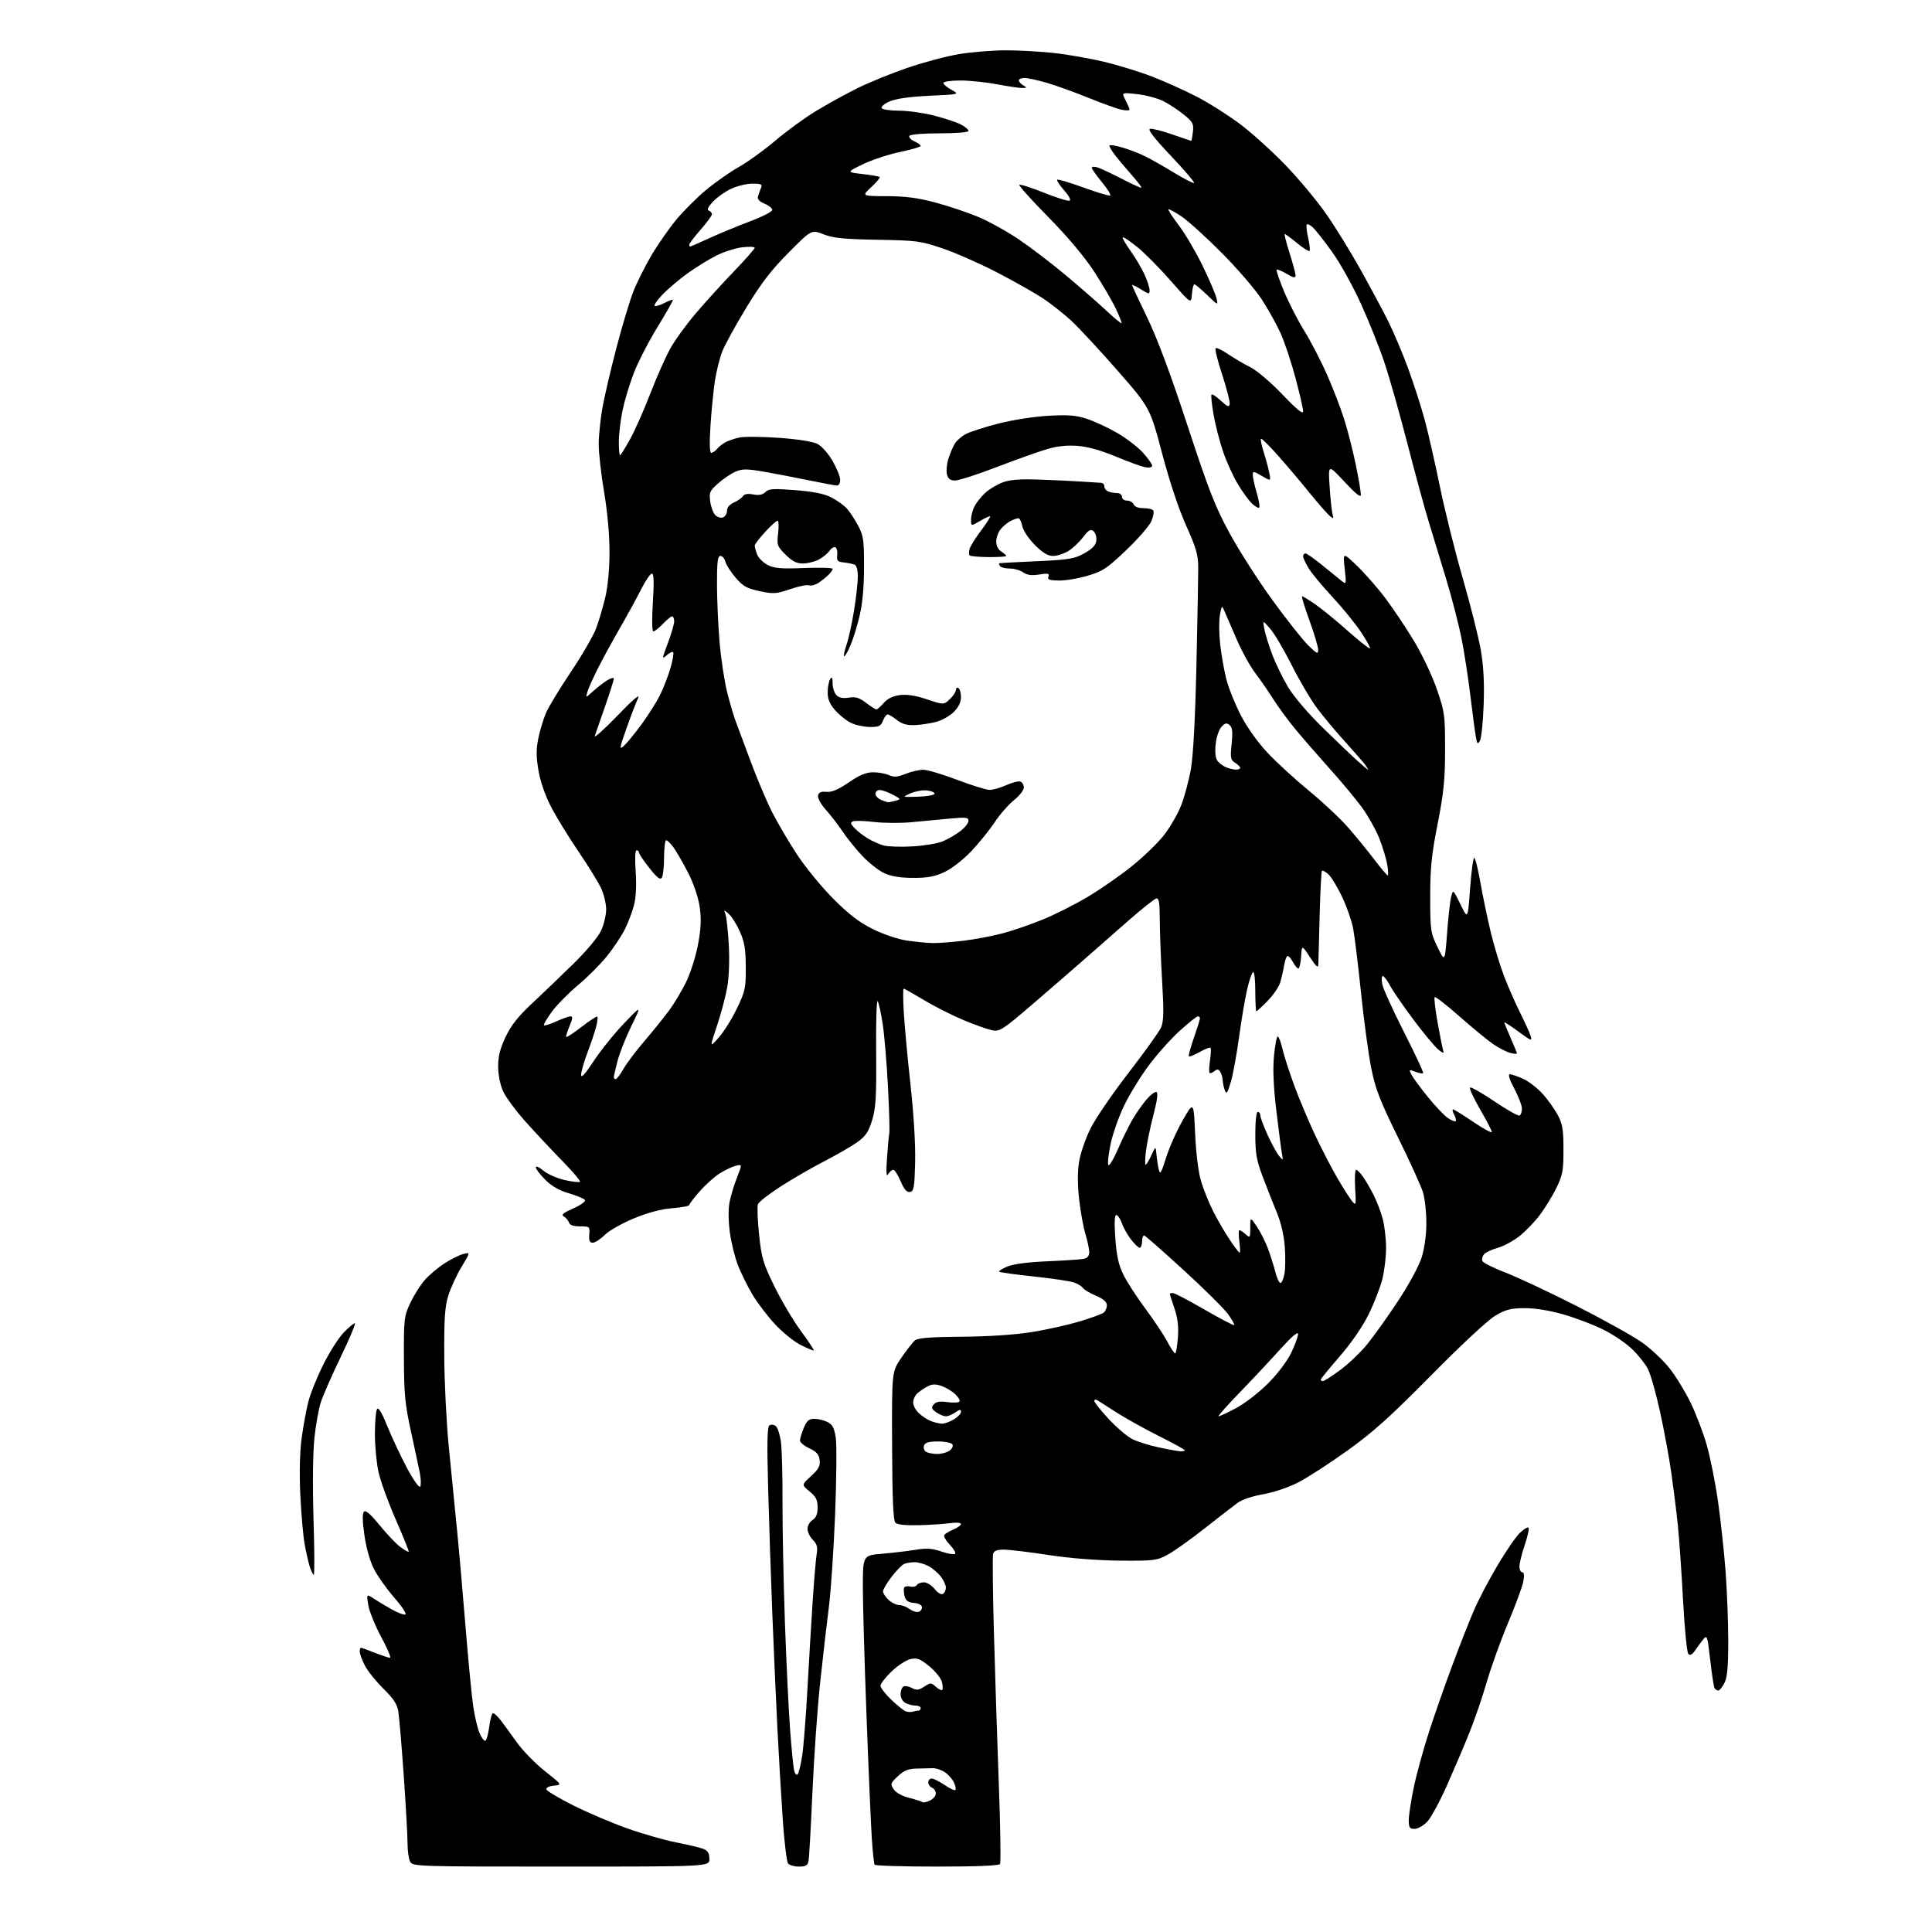 <?xml version="1.0" encoding="UTF-8" standalone="no"?>
<svg 
  version="1.1" 
  xmlns="http://www.w3.org/2000/svg" 
  xmlns:xlink="http://www.w3.org/1999/xlink" 
  xmlns:svg="http://www.w3.org/2000/svg"
  xmlns:rdf="http://www.w3.org/1999/02/22-rdf-syntax-ns#"
  xmlns:cc="http://creativecommons.org/ns#"
  xmlns:dc="http://purl.org/dc/elements/1.1/"
  viewBox="0 0 768 768"
  width="768"
  height="768"
>
<style>svg {background-color: white; }</style>"
<path stroke="none" fill="black" fill-rule="evenodd" d="M223.04,742.00C165.76,742.00 164.04,741.94 163.04,740.07C162.47,739.00 162.00,735.70 162.00,732.72C162.00,729.74 161.32,717.67 160.50,705.90C159.67,694.13 158.71,682.71 158.37,680.52C157.89,677.45 156.52,675.32 152.39,671.26C149.45,668.37 146.13,664.21 145.02,662.04C143.91,659.86 143.00,657.39 143.00,656.54C143.00,655.69 143.21,655.00 143.46,655.00C143.72,655.00 146.21,655.90 149.00,657.00C151.79,658.10 154.51,659.00 155.04,659.00C155.57,659.00 154.00,655.29 151.55,650.75C149.10,646.21 146.78,640.49 146.39,638.03C145.67,633.56 145.67,633.56 148.59,635.48C150.19,636.53 153.41,638.47 155.75,639.78C158.08,641.09 160.50,642.00 161.12,641.79C161.74,641.59 159.76,638.56 156.72,635.08C153.68,631.59 150.03,626.43 148.61,623.62C147.07,620.58 145.54,615.13 144.85,610.21C144.05,604.59 144.01,601.59 144.69,600.91C145.38,600.22 147.39,601.95 150.91,606.30C153.77,609.82 157.47,613.71 159.13,614.94C160.80,616.17 162.30,617.02 162.47,616.84C162.64,616.65 160.31,610.88 157.30,604.00C154.29,597.12 151.19,588.58 150.43,585.00C149.66,581.42 149.03,574.67 149.03,570.00C149.03,565.33 149.41,560.90 149.87,560.17C150.45,559.27 151.75,561.43 153.99,566.98C155.79,571.45 159.31,578.93 161.80,583.59C164.35,588.35 166.64,591.58 167.03,590.96C167.40,590.35 167.35,587.97 166.91,585.67C166.46,583.38 164.87,575.88 163.36,569.00C161.01,558.29 160.61,554.14 160.56,540.00C160.50,524.25 160.62,523.25 163.10,517.95C164.53,514.90 167.13,510.78 168.88,508.79C170.63,506.80 174.18,503.82 176.78,502.16C179.37,500.50 182.73,498.84 184.24,498.46C186.98,497.79 186.98,497.79 183.45,503.64C181.51,506.86 179.15,511.98 178.21,515.00C176.84,519.41 176.52,524.16 176.60,539.00C176.65,549.17 177.45,565.38 178.39,575.00C179.32,584.62 180.73,598.80 181.51,606.50C182.29,614.20 183.87,631.98 185.00,646.00C186.14,660.02 187.55,674.65 188.14,678.50C188.73,682.35 189.81,686.96 190.55,688.75C191.29,690.54 192.32,692.00 192.83,692.00C193.35,692.00 194.08,689.52 194.46,686.50C194.83,683.48 195.53,681.00 196.00,681.00C196.46,681.00 197.80,682.24 198.97,683.75C200.13,685.26 203.02,689.21 205.38,692.53C207.74,695.85 212.78,701.02 216.59,704.03C223.50,709.50 223.50,709.50 220.19,709.82C218.23,710.01 217.02,710.62 217.21,711.32C217.40,711.97 222.21,714.84 227.91,717.69C233.61,720.55 243.27,724.66 249.39,726.83C255.50,729.00 264.32,731.52 269.00,732.43C273.68,733.34 278.51,734.50 279.75,735.02C281.38,735.70 282.00,736.79 282.00,738.98C282.00,742.00 282.00,742.00 223.04,742.00zM317.60,742.00C315.76,742.00 313.80,741.44 313.26,740.75C312.71,740.06 311.76,732.08 311.14,723.00C310.52,713.92 309.55,697.50 309.00,686.50C308.45,675.50 307.54,655.02 306.99,641.00C306.44,626.98 305.69,604.66 305.34,591.41C304.85,573.16 304.98,567.13 305.89,566.57C306.55,566.16 307.69,566.32 308.42,566.93C309.15,567.54 310.06,570.39 310.44,573.27C310.82,576.14 311.10,586.82 311.06,597.00C311.02,607.17 311.45,628.55 312.00,644.50C312.56,660.45 313.49,679.80 314.07,687.50C314.64,695.20 315.37,702.55 315.69,703.82C316.00,705.10 316.62,705.78 317.07,705.32C317.52,704.87 318.33,701.58 318.87,698.00C319.42,694.42 320.36,682.50 320.96,671.50C321.57,660.50 322.51,644.75 323.05,636.50C323.59,628.25 324.30,619.86 324.63,617.86C325.10,614.98 324.78,613.78 323.11,612.11C321.95,610.95 321.00,608.98 321.00,607.74C321.00,606.50 321.90,604.92 323.00,604.23C324.42,603.35 325.00,601.89 325.01,599.24C325.02,596.24 324.38,594.98 321.82,592.87C318.62,590.24 318.62,590.24 322.39,586.79C325.39,584.04 326.10,582.74 325.83,580.42C325.58,578.18 324.63,577.10 321.75,575.74C319.69,574.78 318.00,573.37 318.00,572.61C318.00,571.86 318.68,569.61 319.51,567.62C320.73,564.70 321.56,564.00 323.76,564.01C325.27,564.02 327.62,564.60 328.99,565.29C330.94,566.28 331.64,567.63 332.23,571.53C332.64,574.26 332.52,587.97 331.97,601.98C331.41,616.00 330.29,632.65 329.47,638.98C328.65,645.32 327.09,658.83 326.01,669.00C324.93,679.17 323.55,698.75 322.95,712.50C322.34,726.25 321.65,738.51 321.41,739.75C321.05,741.55 320.29,742.00 317.60,742.00zM372.50,742.00C359.09,742.00 347.91,741.66 347.66,741.25C347.41,740.84 346.92,736.23 346.57,731.00C346.22,725.77 345.27,703.95 344.47,682.50C343.66,661.05 343.00,637.83 343.00,630.89C343.00,618.29 343.00,618.29 350.75,617.63C355.01,617.26 360.98,616.56 364.00,616.06C368.30,615.34 370.54,615.50 374.23,616.76C376.83,617.65 379.27,618.06 379.65,617.68C380.04,617.29 379.10,615.67 377.57,614.07C376.04,612.47 375.05,610.73 375.37,610.21C375.69,609.69 377.32,608.70 378.98,608.01C380.64,607.32 382.00,606.33 382.00,605.82C382.00,605.28 380.16,605.14 377.75,605.47C375.41,605.80 369.81,606.17 365.31,606.29C360.09,606.42 356.69,606.07 355.93,605.32C355.08,604.48 354.71,595.92 354.62,574.71C354.50,545.27 354.50,545.27 358.34,539.68C360.45,536.61 362.88,533.51 363.74,532.80C364.88,531.86 370.01,531.46 382.40,531.37C392.94,531.29 403.53,530.59 410.00,529.55C415.77,528.63 424.32,526.73 429.00,525.34C433.68,523.94 438.06,522.34 438.75,521.78C439.44,521.22 440.00,519.89 440.00,518.84C440.00,517.53 438.61,516.33 435.61,515.05C433.20,514.01 430.90,512.65 430.51,512.02C430.12,511.39 428.61,510.42 427.15,509.87C425.69,509.31 418.47,508.22 411.10,507.44C403.73,506.66 397.47,505.80 397.19,505.53C396.92,505.25 398.38,504.32 400.44,503.46C402.82,502.47 408.64,501.71 416.35,501.38C423.03,501.10 429.51,500.67 430.75,500.42C432.28,500.11 433.00,499.25 432.99,497.73C432.98,496.50 432.30,493.27 431.48,490.55C430.65,487.82 429.52,481.62 428.97,476.75C428.32,470.96 428.31,465.83 428.94,461.86C429.48,458.54 431.51,452.59 433.46,448.66C435.40,444.72 442.21,434.75 448.59,426.50C454.97,418.25 460.79,410.13 461.53,408.45C462.59,406.03 462.68,402.19 461.96,389.95C461.47,381.45 461.05,370.53 461.03,365.68C461.01,358.68 460.71,356.92 459.61,357.18C458.85,357.35 453.79,361.39 448.36,366.14C442.94,370.89 435.12,377.75 431.00,381.38C426.88,385.01 417.69,392.97 410.59,399.07C398.74,409.25 397.42,410.11 394.53,409.57C392.80,409.25 387.70,407.45 383.21,405.59C378.72,403.72 371.60,400.13 367.40,397.60C363.19,395.07 359.51,393.00 359.22,393.00C358.93,393.00 358.97,397.40 359.29,402.78C359.62,408.16 360.83,421.12 361.98,431.58C363.23,442.98 363.96,455.17 363.78,462.04C363.54,472.01 363.28,473.52 361.75,473.81C360.48,474.05 359.45,472.88 358.03,469.57C356.95,467.06 355.63,465.00 355.09,465.00C354.54,465.00 353.64,465.79 353.08,466.75C352.34,468.00 352.20,466.21 352.59,460.50C352.88,456.10 353.29,451.65 353.50,450.62C353.71,449.58 353.47,441.03 352.96,431.62C352.46,422.20 351.52,411.12 350.88,407.00C350.24,402.88 349.36,398.82 348.91,398.00C348.46,397.18 348.18,406.18 348.28,418.00C348.43,436.03 348.17,440.43 346.69,445.27C345.29,449.87 344.13,451.62 340.93,453.93C338.73,455.53 332.81,458.96 327.77,461.56C322.74,464.16 314.86,468.72 310.26,471.68C305.67,474.64 301.63,477.80 301.29,478.69C300.95,479.58 301.15,484.99 301.74,490.70C302.71,500.03 303.33,502.13 307.81,511.29C310.55,516.91 315.28,524.88 318.30,529.00C321.33,533.12 323.67,536.64 323.50,536.82C323.34,536.99 320.98,536.01 318.27,534.64C315.56,533.27 310.91,529.48 307.92,526.23C304.94,522.98 300.99,517.78 299.15,514.69C297.30,511.59 294.75,506.46 293.47,503.28C292.19,500.10 290.70,494.12 290.14,490.00C289.53,485.49 289.47,480.69 289.99,477.97C290.47,475.47 291.80,471.03 292.96,468.10C295.06,462.77 295.06,462.77 292.45,463.42C291.01,463.78 288.15,465.15 286.08,466.45C284.02,467.75 280.46,470.94 278.17,473.55C275.87,476.15 274.00,478.61 274.00,479.01C274.00,479.41 270.96,479.98 267.25,480.28C262.82,480.63 257.58,482.02 252.00,484.32C247.32,486.24 242.10,489.21 240.39,490.91C238.68,492.61 236.54,494.00 235.64,494.00C234.40,494.00 234.05,493.20 234.25,490.75C234.49,487.59 234.39,487.50 230.58,487.50C227.99,487.50 226.51,487.00 226.19,486.00C225.92,485.18 225.01,484.09 224.17,483.60C222.97,482.89 223.80,482.18 227.89,480.37C230.78,479.09 232.87,477.59 232.52,477.04C232.18,476.48 229.33,475.28 226.20,474.37C222.33,473.25 219.30,471.52 216.75,468.98C214.69,466.92 213.00,464.69 213.00,464.03C213.00,463.37 214.34,463.95 215.99,465.34C217.63,466.72 221.46,468.41 224.49,469.09C227.53,469.77 230.26,470.08 230.55,469.78C230.85,469.48 227.81,465.88 223.80,461.78C219.78,457.67 213.24,450.69 209.25,446.26C205.26,441.83 201.10,436.24 200.02,433.85C198.83,431.24 198.04,427.30 198.02,424.00C198.01,419.94 198.78,416.85 200.98,412.20C203.19,407.53 205.97,404.02 211.69,398.70C215.93,394.74 223.37,387.60 228.21,382.84C233.36,377.78 237.84,372.37 238.99,369.84C240.07,367.45 240.96,363.70 240.96,361.50C240.96,359.30 240.09,355.58 239.02,353.24C237.96,350.90 233.89,344.28 229.97,338.53C226.06,332.78 221.14,324.76 219.05,320.72C216.68,316.13 214.79,310.67 214.04,306.23C213.11,300.72 213.10,297.81 214.02,293.39C214.67,290.25 216.03,285.76 217.04,283.41C218.05,281.05 222.50,273.71 226.94,267.08C231.38,260.46 235.90,252.67 236.97,249.77C238.05,246.87 239.68,241.35 240.60,237.50C241.62,233.21 242.28,226.24 242.29,219.50C242.30,212.75 241.48,203.56 240.16,195.73C238.97,188.70 238.00,180.15 238.00,176.73C238.00,173.30 238.65,166.81 239.44,162.31C240.24,157.81 242.75,147.01 245.03,138.31C247.31,129.61 250.32,119.58 251.72,116.00C253.11,112.42 256.34,105.97 258.88,101.64C261.42,97.32 265.87,90.92 268.76,87.41C271.66,83.90 277.06,78.51 280.76,75.44C284.47,72.37 290.36,68.25 293.85,66.28C297.35,64.32 303.87,59.60 308.35,55.79C312.83,51.99 320.10,46.70 324.50,44.05C328.90,41.39 336.17,37.39 340.66,35.15C345.14,32.91 354.11,29.24 360.59,27.01C367.07,24.78 376.45,22.29 381.44,21.48C386.42,20.67 394.68,20.01 399.79,20.00C404.90,20.00 413.45,20.47 418.79,21.05C424.13,21.62 433.10,23.19 438.72,24.52C444.34,25.85 453.03,28.53 458.03,30.46C463.03,32.39 471.04,36.00 475.81,38.47C480.59,40.94 488.34,45.86 493.04,49.39C497.74,52.93 505.90,60.32 511.18,65.82C516.45,71.31 523.69,80.02 527.26,85.16C530.83,90.30 536.90,100.13 540.74,107.01C544.59,113.89 549.54,123.11 551.74,127.51C553.94,131.90 557.56,140.45 559.78,146.50C562.00,152.55 564.96,161.78 566.37,167.00C567.77,172.22 570.48,184.15 572.40,193.50C574.31,202.85 578.38,219.19 581.45,229.81C584.51,240.43 587.74,253.26 588.62,258.31C589.74,264.74 590.09,271.26 589.78,280.03C589.54,286.93 588.88,293.40 588.31,294.42C587.40,296.03 587.20,295.84 586.67,292.88C586.34,291.02 585.36,283.65 584.49,276.50C583.63,269.35 582.03,259.00 580.92,253.50C579.82,248.00 577.07,237.43 574.82,230.00C572.56,222.57 569.43,212.26 567.85,207.08C566.26,201.89 562.48,188.00 559.43,176.20C556.39,164.39 552.29,149.96 550.34,144.12C548.38,138.28 544.19,127.78 541.01,120.79C537.84,113.79 532.66,104.47 529.48,100.06C526.31,95.66 522.88,91.30 521.85,90.37C520.83,89.44 519.75,88.92 519.46,89.21C519.17,89.50 519.41,91.88 520.00,94.50C520.59,97.12 520.84,99.49 520.56,99.77C520.28,100.05 518.05,98.64 515.61,96.64C513.16,94.64 510.95,93.00 510.69,93.00C510.43,93.00 511.29,96.39 512.61,100.54C513.92,104.68 515.00,108.72 515.00,109.50C515.00,110.62 514.22,110.47 511.46,108.84C509.51,107.69 507.71,106.95 507.47,107.20C507.23,107.44 508.57,111.35 510.46,115.89C512.34,120.43 515.95,127.45 518.47,131.50C520.98,135.54 525.01,143.27 527.40,148.67C529.80,154.08 532.93,162.20 534.36,166.73C535.78,171.25 537.86,179.42 538.98,184.88C540.09,190.35 540.99,195.64 540.97,196.66C540.95,197.93 538.95,196.35 534.44,191.50C527.94,184.50 527.94,184.50 528.55,193.50C528.88,198.45 529.41,203.40 529.72,204.49C530.23,206.29 530.12,206.34 528.53,205.03C527.57,204.23 524.04,200.18 520.68,196.04C517.33,191.89 511.69,185.23 508.15,181.23C504.61,177.23 501.51,174.16 501.25,174.41C501.00,174.66 501.49,177.04 502.33,179.69C503.17,182.33 504.17,186.04 504.55,187.92C505.23,191.33 505.23,191.33 501.62,189.20C498.28,187.23 498.00,187.20 498.00,188.85C498.00,189.83 498.71,193.01 499.57,195.92C500.43,198.82 500.88,201.45 500.56,201.77C500.25,202.08 498.98,201.39 497.74,200.23C496.50,199.06 494.00,195.65 492.17,192.64C490.35,189.63 487.71,183.87 486.30,179.83C484.90,175.80 483.17,169.14 482.45,165.03C481.74,160.92 481.34,157.25 481.57,156.88C481.81,156.50 483.46,157.56 485.25,159.24C487.85,161.67 488.56,161.95 488.82,160.65C489.00,159.76 487.67,154.54 485.87,149.05C484.07,143.56 482.88,138.79 483.23,138.44C483.58,138.09 485.80,139.14 488.18,140.77C490.56,142.39 494.52,144.73 497.00,145.95C499.54,147.20 505.09,151.92 509.75,156.79C515.65,162.95 518.00,164.85 518.00,163.45C518.00,162.38 516.62,156.37 514.94,150.10C513.26,143.83 510.61,135.88 509.04,132.43C507.47,128.97 504.13,122.96 501.60,119.06C499.08,115.16 491.95,106.86 485.76,100.63C479.57,94.39 472.33,87.83 469.68,86.05C467.03,84.27 464.68,82.99 464.46,83.21C464.24,83.43 466.09,86.29 468.58,89.56C471.07,92.83 475.29,100.00 477.98,105.50C480.66,111.00 483.17,116.85 483.55,118.50C484.25,121.50 484.25,121.50 479.84,117.25C477.41,114.91 475.13,113.00 474.77,113.00C474.41,113.00 473.98,114.77 473.81,116.93C473.50,120.87 473.50,120.87 465.50,111.74C461.10,106.72 455.09,100.64 452.14,98.25C449.19,95.85 446.58,94.09 446.32,94.34C446.07,94.60 447.46,97.02 449.41,99.74C451.35,102.45 453.85,106.66 454.95,109.08C456.05,111.51 456.97,114.32 456.98,115.33C457.00,117.04 456.77,117.02 453.50,115.00C451.57,113.81 450.00,113.05 450.00,113.31C450.00,113.57 452.70,119.35 455.99,126.14C460.00,134.41 465.31,148.62 472.01,169.05C480.55,195.06 483.06,201.45 488.87,212.12C492.63,219.01 500.29,230.97 505.91,238.68C511.52,246.40 517.89,254.44 520.06,256.56C523.49,259.91 524.00,260.14 524.00,258.32C524.00,257.18 522.43,251.91 520.52,246.62C518.60,241.33 517.28,237.00 517.59,237.00C517.89,237.00 520.25,238.45 522.82,240.21C525.39,241.98 531.24,246.75 535.81,250.82C540.39,254.88 544.33,258.00 544.59,257.75C544.84,257.50 543.19,254.52 540.93,251.13C538.66,247.74 533.57,241.49 529.60,237.23C525.63,232.98 521.40,227.87 520.19,225.88C518.99,223.89 518.00,221.75 518.00,221.13C518.00,220.51 518.43,220.00 518.95,220.00C519.47,220.00 522.51,222.14 525.70,224.75C528.89,227.36 532.34,230.16 533.38,230.98C535.18,232.40 535.22,232.21 534.53,225.98C533.81,219.50 533.81,219.50 539.53,225.00C542.67,228.03 547.78,233.88 550.87,238.01C553.97,242.14 559.07,249.79 562.21,255.01C565.35,260.23 569.39,268.77 571.18,274.00C574.28,283.03 574.45,284.22 574.44,298.00C574.43,309.99 573.92,315.10 571.48,327.50C569.06,339.79 568.53,345.03 568.53,356.50C568.54,369.91 568.66,370.75 571.45,376.50C574.36,382.50 574.36,382.50 575.23,371.00C575.70,364.68 576.44,358.15 576.86,356.51C577.62,353.51 577.63,353.52 580.56,359.51C583.49,365.50 583.49,365.50 584.38,353.25C584.87,346.51 585.61,341.00 586.02,341.00C586.43,341.00 587.53,345.39 588.47,350.75C589.41,356.11 591.25,365.00 592.58,370.50C593.90,376.00 596.31,383.94 597.93,388.15C599.55,392.36 602.42,398.88 604.31,402.65C606.19,406.42 608.07,410.56 608.47,411.86C609.13,413.97 608.63,413.79 603.60,410.07C600.52,407.80 598.00,406.16 598.00,406.44C598.00,406.72 599.12,409.49 600.50,412.60C601.87,415.71 603.00,418.47 603.00,418.73C603.00,419.00 601.81,418.92 600.35,418.55C598.89,418.18 595.82,416.59 593.52,415.02C591.23,413.44 585.19,408.47 580.10,403.98C575.01,399.49 570.60,396.06 570.30,396.37C570.00,396.67 570.54,401.32 571.51,406.71C572.47,412.09 573.50,417.18 573.79,418.00C574.10,418.87 573.13,418.44 571.52,417.00C569.97,415.62 565.51,410.22 561.61,404.98C557.70,399.74 553.61,393.78 552.52,391.73C551.44,389.68 550.16,388.00 549.69,388.00C549.22,388.00 549.13,389.46 549.47,391.25C549.82,393.04 553.72,401.62 558.14,410.33C562.56,419.03 565.98,426.36 565.73,426.60C565.48,426.85 564.08,426.60 562.61,426.04C560.07,425.08 560.00,425.13 561.11,427.26C561.75,428.49 564.70,432.50 567.68,436.16C570.65,439.83 574.23,443.58 575.63,444.49C577.03,445.41 578.40,445.94 578.67,445.67C578.94,445.39 578.66,444.23 578.05,443.09C577.43,441.94 577.24,441.00 577.63,441.00C578.01,441.00 581.62,443.24 585.66,445.98C589.70,448.72 593.00,450.51 593.00,449.96C593.00,449.41 590.91,445.36 588.35,440.96C585.80,436.56 583.99,432.67 584.35,432.32C584.70,431.97 589.08,434.45 594.09,437.84C599.09,441.23 603.60,443.75 604.09,443.44C604.59,443.13 605.00,441.90 605.00,440.69C605.00,439.49 603.63,435.91 601.96,432.75C599.99,429.00 599.38,427.01 600.22,427.02C600.92,427.03 603.30,427.86 605.50,428.87C607.70,429.87 611.17,432.54 613.21,434.80C615.25,437.06 617.95,440.84 619.21,443.20C621.14,446.82 621.50,449.01 621.50,457.00C621.50,465.40 621.17,467.17 618.68,472.24C617.13,475.40 614.18,480.22 612.14,482.94C610.09,485.67 606.44,489.46 604.02,491.37C601.61,493.28 597.70,495.38 595.34,496.05C592.97,496.71 590.53,497.86 589.91,498.61C589.29,499.36 589.00,500.55 589.27,501.26C589.54,501.97 593.75,504.08 598.63,505.95C603.51,507.83 616.27,513.83 627.00,519.29C637.73,524.75 649.34,531.23 652.81,533.70C656.28,536.16 661.14,540.73 663.61,543.84C666.08,546.95 669.86,553.10 672.00,557.50C674.14,561.90 677.04,569.47 678.43,574.32C679.83,579.17 681.85,589.29 682.93,596.82C684.00,604.34 685.36,616.83 685.94,624.56C686.52,632.29 687.00,644.80 687.00,652.36C687.00,662.72 686.62,666.82 685.47,669.05C684.64,670.67 683.54,672.00 683.03,672.00C682.53,672.00 681.87,671.60 681.57,671.11C681.26,670.62 680.49,665.60 679.85,659.95C678.75,650.32 678.58,649.80 677.09,651.64C676.22,652.72 674.76,654.71 673.85,656.05C672.73,657.71 671.85,658.18 671.15,657.50C670.58,656.95 669.63,647.32 669.03,636.00C668.43,624.73 667.49,611.23 666.94,606.00C666.39,600.77 665.24,591.56 664.38,585.51C663.52,579.47 661.50,568.54 659.90,561.22C658.30,553.90 656.13,546.24 655.08,544.20C654.03,542.17 651.22,538.62 648.83,536.32C646.45,534.02 641.35,530.55 637.50,528.62C633.65,526.68 626.51,523.95 621.64,522.55C616.09,520.95 610.30,520.00 606.14,520.01C600.62,520.02 598.65,520.51 594.50,522.94C591.56,524.65 581.05,534.42 568.94,546.68C552.55,563.29 545.77,569.37 535.44,576.76C528.32,581.85 519.49,587.55 515.82,589.41C512.03,591.33 506.09,593.31 502.09,593.99C498.06,594.67 493.76,596.10 492.06,597.34C490.43,598.53 484.45,603.15 478.79,607.61C473.13,612.07 466.48,616.80 464.00,618.11C459.81,620.34 458.50,620.49 445.00,620.37C435.92,620.28 425.32,619.44 416.65,618.12C409.03,616.95 401.10,616.00 399.02,616.00C396.21,616.00 395.11,616.47 394.76,617.80C394.50,618.79 394.65,632.86 395.10,649.05C395.54,665.25 396.42,692.32 397.04,709.20C397.67,726.09 397.89,740.37 397.53,740.95C397.11,741.64 388.45,742.00 372.50,742.00zM562.31,727.00C560.35,727.00 560.00,726.49 560.00,723.61C560.00,721.75 560.88,715.93 561.96,710.68C563.04,705.44 565.80,695.38 568.09,688.32C570.38,681.27 574.65,669.10 577.58,661.27C580.51,653.44 584.33,643.76 586.07,639.77C587.80,635.77 591.94,627.91 595.26,622.30C598.58,616.69 602.57,610.87 604.14,609.37C605.70,607.87 607.26,606.93 607.60,607.27C607.94,607.61 607.27,610.70 606.11,614.14C604.95,617.58 604.00,621.43 604.00,622.69C604.00,623.96 604.50,625.00 605.11,625.00C605.85,625.00 605.99,626.24 605.53,628.72C605.14,630.76 602.42,638.16 599.47,645.16C596.53,652.15 592.71,662.74 590.99,668.69C589.28,674.64 586.14,683.77 584.02,689.00C581.91,694.23 577.89,703.65 575.09,709.94C572.30,716.23 568.80,722.64 567.32,724.19C565.84,725.73 563.59,727.00 562.31,727.00zM369.60,715.77C370.92,715.17 372.00,713.90 372.00,712.95C372.00,711.99 371.32,710.95 370.50,710.64C369.68,710.32 369.00,709.37 369.00,708.53C369.00,707.69 369.61,707.00 370.36,707.00C371.11,707.00 373.41,708.15 375.48,709.55C377.54,710.95 379.48,711.85 379.78,711.55C380.08,711.25 379.82,709.91 379.21,708.56C378.59,707.21 376.95,705.36 375.56,704.45C374.17,703.54 372.01,702.83 370.77,702.88C369.52,702.94 366.61,703.01 364.30,703.04C361.08,703.09 359.35,703.80 356.93,706.06C353.98,708.82 353.87,709.17 355.25,711.26C356.14,712.62 358.59,713.97 361.48,714.70C364.10,715.36 366.45,716.12 366.72,716.38C366.98,716.65 368.28,716.37 369.60,715.77zM362.83,680.42C363.56,680.19 364.58,680.00 365.08,680.00C365.59,680.00 366.00,679.55 366.00,679.00C366.00,678.45 365.07,678.00 363.93,678.00C362.80,678.00 361.00,677.53 359.93,676.96C358.84,676.38 358.00,674.88 358.00,673.52C358.00,672.20 358.49,670.81 359.10,670.44C359.70,670.07 361.22,670.31 362.47,670.99C364.36,672.00 365.21,671.91 367.40,670.47C369.92,668.82 370.15,668.82 372.03,670.53C373.12,671.51 374.26,672.08 374.55,671.78C374.85,671.48 374.80,670.05 374.43,668.59C374.07,667.14 371.81,664.34 369.42,662.38C365.75,659.38 364.59,658.93 361.95,659.51C360.24,659.89 356.84,662.10 354.42,664.43C351.99,666.75 350.00,669.30 350.00,670.09C350.00,670.88 351.91,673.37 354.25,675.62C356.59,677.86 359.18,679.96 360.00,680.27C360.82,680.59 362.10,680.65 362.83,680.42zM364.98,640.77C365.82,640.60 366.50,639.80 366.50,638.99C366.50,638.05 365.33,637.39 363.34,637.19C360.94,636.96 360.04,636.29 359.56,634.40C359.22,633.03 359.18,631.52 359.47,631.05C359.76,630.57 360.85,630.41 361.89,630.68C362.93,630.95 364.08,630.69 364.45,630.09C364.82,629.49 366.09,629.00 367.27,629.00C368.46,629.00 370.38,630.20 371.55,631.66C372.78,633.21 374.16,634.02 374.83,633.60C375.48,633.21 376.00,632.07 376.00,631.08C376.00,630.08 375.06,628.08 373.91,626.61C372.76,625.15 370.54,623.29 368.96,622.48C367.39,621.67 364.99,621.00 363.63,621.00C362.27,621.00 360.43,621.28 359.53,621.63C358.63,621.97 356.35,624.29 354.45,626.77C352.55,629.25 351.00,631.88 351.00,632.60C351.00,633.33 351.98,634.84 353.19,635.96C354.39,637.08 356.30,638.01 357.44,638.03C358.57,638.05 360.39,638.74 361.48,639.56C362.57,640.38 364.15,640.93 364.98,640.77zM124.73,626.00C124.42,626.00 123.69,624.54 123.13,622.75C122.57,620.96 121.63,616.85 121.06,613.61C120.49,610.37 119.73,601.59 119.37,594.11C118.98,585.68 119.17,577.22 119.88,571.89C120.52,567.15 121.70,560.63 122.52,557.39C123.33,554.15 126.02,547.43 128.51,542.46C130.99,537.49 134.64,531.75 136.62,529.71C138.61,527.67 140.60,526.00 141.06,526.00C141.52,526.00 139.02,531.96 135.52,539.25C132.01,546.54 128.43,554.67 127.56,557.33C126.68,559.99 125.51,566.51 124.96,571.83C124.37,577.55 124.23,590.59 124.63,603.75C125.01,615.99 125.05,626.00 124.73,626.00zM372.56,577.98C374.24,577.99 376.45,577.39 377.46,576.65C378.48,575.91 378.99,574.79 378.59,574.15C378.20,573.52 375.64,573.00 372.91,573.00C369.27,573.00 367.77,573.43 367.32,574.60C366.99,575.48 367.34,576.60 368.10,577.09C368.87,577.57 370.88,577.98 372.56,577.98zM469.25,576.92C470.21,576.96 471.00,576.78 471.00,576.51C471.00,576.24 466.39,573.71 460.75,570.88C455.11,568.06 447.57,563.87 444.00,561.57C440.43,559.28 436.94,557.06 436.25,556.64C435.56,556.22 435.00,556.33 435.00,556.88C435.00,557.44 437.55,560.64 440.67,564.01C443.79,567.38 447.99,570.97 450.00,572.00C452.02,573.03 456.78,574.54 460.58,575.35C464.39,576.17 468.29,576.87 469.25,576.92zM374.35,565.94C375.36,565.97 377.50,565.23 379.10,564.28C380.69,563.34 382.00,561.97 382.00,561.23C382.00,560.17 381.53,560.22 379.78,561.44C378.56,562.30 376.86,563.00 376.00,563.00C375.14,563.00 373.42,562.28 372.17,561.41C370.29,560.09 370.12,559.56 371.16,558.30C372.09,557.19 373.55,556.94 376.67,557.37C379.00,557.69 381.14,557.58 381.43,557.12C381.71,556.66 380.92,555.33 379.68,554.17C378.43,553.00 376.00,551.55 374.28,550.95C371.94,550.13 370.55,550.16 368.82,551.06C367.54,551.72 365.71,552.94 364.75,553.78C363.79,554.62 363.00,556.29 363.00,557.48C363.00,558.67 364.01,560.60 365.25,561.77C366.49,562.93 368.63,564.33 370.00,564.88C371.38,565.42 373.33,565.90 374.35,565.94zM484.43,563.00C484.86,563.00 487.98,561.54 491.36,559.75C494.74,557.96 500.43,553.58 504.00,550.00C507.80,546.20 511.64,541.14 513.25,537.81C514.76,534.69 516.00,531.31 516.00,530.31C515.99,529.13 513.48,531.29 508.78,536.50C504.82,540.90 497.53,548.66 492.60,553.75C487.67,558.84 483.99,563.00 484.43,563.00zM525.89,549.00C526.38,549.00 529.47,547.02 532.75,544.61C536.03,542.19 540.86,537.58 543.49,534.36C546.11,531.14 551.64,523.38 555.78,517.12C560.14,510.50 564.07,503.23 565.15,499.78C566.28,496.14 567.00,490.81 567.00,486.07C567.00,481.81 566.39,476.33 565.64,473.91C564.89,471.48 560.41,461.62 555.67,452.00C548.48,437.36 546.74,432.86 545.07,424.50C543.97,419.00 542.15,405.50 541.01,394.50C539.88,383.50 538.47,372.02 537.88,369.00C537.30,365.98 535.32,360.33 533.48,356.46C531.64,352.59 529.20,348.58 528.06,347.55C526.92,346.52 525.77,345.90 525.50,346.16C525.23,346.43 524.82,354.49 524.58,364.08C524.34,373.66 524.10,382.40 524.06,383.50C524.00,384.95 523.08,384.13 520.74,380.53C517.50,375.56 517.50,375.56 517.20,380.28C517.03,382.88 516.54,385.00 516.11,385.00C515.69,385.00 514.74,383.88 514.00,382.50C513.26,381.12 512.31,380.00 511.88,380.00C511.44,380.00 510.81,381.69 510.46,383.75C510.11,385.81 509.40,388.91 508.88,390.63C508.35,392.35 506.11,395.61 503.89,397.88C501.66,400.15 499.66,402.00 499.42,402.00C499.19,402.00 499.00,398.37 499.00,393.94C499.00,389.28 498.61,386.12 498.08,386.45C497.57,386.77 496.48,390.05 495.65,393.76C494.82,397.47 493.40,405.90 492.51,412.50C491.62,419.10 490.17,426.98 489.30,430.00C488.01,434.46 487.56,435.12 486.92,433.50C486.49,432.40 486.10,430.60 486.05,429.50C486.01,428.40 485.56,426.85 485.06,426.06C484.35,424.95 483.84,424.89 482.73,425.81C481.95,426.45 481.09,426.76 480.82,426.48C480.54,426.21 480.63,423.97 481.00,421.50C481.37,419.03 481.46,416.79 481.19,416.53C480.92,416.26 478.98,417.01 476.86,418.20C474.75,419.38 472.83,420.16 472.59,419.92C472.35,419.69 473.25,416.38 474.58,412.57C475.91,408.77 477.00,405.28 477.00,404.83C477.00,404.37 476.63,404.00 476.17,404.00C475.71,404.00 472.48,406.59 468.98,409.75C465.49,412.91 459.94,419.10 456.67,423.50C453.39,427.90 448.97,435.10 446.85,439.50C444.73,443.90 442.31,450.79 441.47,454.81C440.64,458.82 440.23,462.57 440.58,463.13C440.92,463.69 442.68,460.76 444.47,456.63C446.27,452.50 448.89,447.18 450.30,444.81C451.70,442.44 454.15,438.97 455.73,437.10C457.32,435.23 459.10,433.88 459.69,434.10C460.41,434.37 460.02,437.38 458.51,443.20C457.26,447.98 455.93,454.39 455.55,457.45C455.17,460.50 455.11,463.00 455.41,463.00C455.72,463.00 456.74,461.31 457.68,459.25C459.40,455.50 459.40,455.50 459.72,459.00C459.89,460.93 460.31,463.62 460.65,465.00C461.15,467.07 461.64,466.25 463.51,460.26C464.75,456.28 467.73,449.58 470.13,445.37C474.50,437.73 474.50,437.73 475.08,450.61C475.42,458.34 476.36,465.88 477.41,469.45C478.38,472.72 480.52,478.08 482.18,481.35C483.83,484.63 486.78,489.71 488.73,492.65C490.69,495.59 492.51,498.00 492.78,498.00C493.05,498.00 492.99,495.98 492.66,493.50C492.32,491.02 492.33,489.00 492.69,489.00C493.05,489.00 494.17,489.74 495.17,490.65C496.92,492.23 497.00,492.11 497.00,488.02C497.00,483.72 497.00,483.72 499.62,487.58C501.06,489.70 503.07,493.70 504.08,496.47C505.10,499.24 506.41,503.41 507.00,505.75C507.59,508.09 508.49,510.00 508.99,510.00C509.50,510.00 510.22,508.37 510.59,506.37C510.96,504.38 511.02,499.48 510.72,495.49C510.38,490.96 509.17,485.83 507.51,481.86C506.05,478.36 503.54,472.00 501.93,467.72C499.49,461.24 499.00,458.45 499.00,450.97C499.00,445.66 499.41,442.00 500.00,442.00C500.55,442.00 501.00,442.63 501.00,443.41C501.00,444.18 502.30,447.67 503.89,451.16C505.49,454.65 507.54,458.40 508.46,459.50C510.08,461.44 510.12,461.42 509.58,458.50C509.28,456.85 508.28,449.20 507.36,441.50C506.22,431.93 505.93,425.05 506.43,419.75C506.84,415.49 507.50,412.00 507.91,412.00C508.32,412.00 509.17,414.25 509.81,416.99C510.44,419.74 512.59,426.37 514.57,431.74C516.56,437.11 520.33,446.04 522.95,451.59C525.58,457.14 529.55,464.79 531.79,468.59C534.02,472.39 536.59,476.40 537.49,477.50C539.03,479.38 539.10,479.08 538.69,472.25C538.46,468.26 538.63,465.00 539.07,465.00C539.50,465.00 540.74,466.24 541.80,467.75C542.87,469.26 544.77,472.52 546.02,475.00C547.28,477.48 548.91,481.75 549.64,484.50C550.38,487.25 550.98,492.44 550.99,496.04C550.99,499.64 550.32,505.26 549.49,508.54C548.66,511.82 546.21,518.10 544.04,522.50C541.62,527.41 537.18,533.86 532.55,539.19C528.40,543.98 525.00,548.14 525.00,548.44C525.00,548.75 525.40,549.00 525.89,549.00zM467.13,538.00C467.48,538.00 467.97,535.19 468.23,531.75C468.56,527.28 468.16,523.96 466.85,520.09C465.83,517.12 465.00,514.53 465.00,514.34C465.00,514.15 465.55,514.00 466.23,514.00C466.90,514.00 472.57,516.96 478.82,520.58C485.07,524.19 490.37,526.97 490.60,526.74C490.83,526.51 489.72,524.54 488.15,522.36C486.57,520.19 478.67,512.35 470.58,504.95C462.49,497.55 455.45,491.35 454.93,491.17C454.42,490.98 454.00,492.00 454.00,493.42C454.00,494.84 453.57,496.00 453.05,496.00C452.53,496.00 450.96,494.50 449.55,492.66C448.15,490.82 446.51,487.90 445.91,486.16C445.30,484.42 444.33,483.00 443.75,483.00C443.05,483.00 442.92,486.03 443.36,492.25C443.85,499.15 444.65,502.81 446.54,506.66C447.93,509.50 451.86,515.59 455.28,520.18C458.70,524.78 462.62,530.67 464.00,533.27C465.37,535.87 466.78,538.00 467.13,538.00zM235.99,421.81C238.73,417.64 244.14,410.91 248.02,406.86C255.07,399.50 255.07,399.50 251.02,407.76C248.79,412.30 246.30,418.58 245.49,421.72C244.67,424.85 244.00,427.78 244.00,428.21C244.00,428.64 244.34,429.00 244.75,428.99C245.16,428.99 246.53,427.18 247.80,424.97C249.06,422.75 252.68,417.92 255.85,414.22C259.02,410.53 263.47,405.02 265.75,401.99C268.02,398.95 271.29,393.46 273.02,389.78C274.74,386.10 276.80,379.36 277.60,374.79C278.70,368.56 278.82,364.93 278.08,360.17C277.50,356.38 275.62,350.95 273.40,346.67C271.36,342.73 268.77,338.26 267.66,336.75C266.54,335.24 265.26,334.00 264.81,334.00C264.37,334.00 263.99,337.04 263.98,340.75C263.98,344.46 263.58,348.12 263.10,348.87C262.45,349.90 261.22,348.96 258.12,345.03C255.85,342.16 254.00,339.41 254.00,338.91C254.00,338.41 253.57,338.00 253.05,338.00C252.48,338.00 252.33,341.34 252.69,346.41C253.06,351.68 252.83,356.62 252.07,359.66C251.40,362.32 249.74,366.72 248.38,369.43C247.02,372.14 243.79,376.98 241.20,380.18C238.62,383.38 233.45,388.54 229.72,391.65C226.00,394.76 221.33,399.51 219.35,402.20C217.38,404.89 215.97,407.31 216.23,407.56C216.49,407.82 218.68,407.14 221.10,406.04C223.52,404.94 226.07,404.03 226.76,404.02C227.73,404.01 227.68,404.84 226.51,407.62C225.68,409.61 225.00,411.64 225.00,412.12C225.00,412.60 227.70,410.90 231.00,408.34C234.31,405.77 237.21,403.87 237.45,404.11C237.69,404.36 237.49,406.12 237.01,408.03C236.53,409.94 234.98,414.56 233.57,418.30C232.16,422.03 231.00,426.06 231.00,427.25C231.00,428.73 232.56,427.03 235.99,421.81zM285.67,412.50C287.64,410.30 290.89,405.12 292.88,401.00C296.23,394.05 296.50,392.84 296.46,384.50C296.43,377.33 295.95,374.45 294.12,370.32C292.85,367.47 290.88,364.32 289.74,363.32C287.72,361.55 287.68,361.55 288.40,363.50C288.80,364.60 289.39,370.02 289.71,375.54C290.04,381.48 289.80,388.33 289.11,392.31C288.46,396.01 286.62,402.96 285.01,407.77C282.09,416.50 282.09,416.50 285.67,412.50zM370.53,374.88C372.74,374.95 378.37,374.53 383.03,373.96C387.69,373.39 394.83,372.03 398.90,370.93C402.96,369.83 410.16,367.33 414.90,365.37C419.63,363.42 427.55,359.41 432.50,356.45C437.45,353.50 445.26,348.07 449.86,344.38C454.46,340.70 460.19,335.17 462.60,332.10C465.01,329.04 468.08,323.77 469.43,320.39C470.78,317.02 472.55,310.49 473.37,305.88C474.33,300.43 475.11,285.96 475.60,264.50C476.01,246.35 476.33,228.80 476.32,225.50C476.29,220.53 475.46,217.70 471.54,209.00C468.60,202.50 464.96,191.57 461.97,180.29C457.15,162.09 457.15,162.09 444.16,147.22C437.01,139.04 428.69,130.09 425.67,127.33C422.66,124.58 417.66,120.64 414.58,118.59C411.49,116.55 403.46,112.00 396.73,108.49C390.00,104.99 380.23,100.65 375.00,98.86C365.99,95.77 364.64,95.59 348.81,95.31C335.36,95.07 331.19,94.65 327.35,93.14C322.58,91.27 322.58,91.27 313.51,100.38C306.66,107.28 302.57,112.59 296.74,122.17C292.50,129.14 288.18,137.01 287.13,139.67C286.09,142.33 284.75,147.65 284.17,151.50C283.59,155.35 282.80,163.34 282.42,169.25C281.97,176.30 282.08,180.00 282.74,180.00C283.30,180.00 284.34,179.30 285.05,178.45C285.75,177.59 287.26,176.40 288.39,175.79C289.53,175.18 291.97,174.35 293.82,173.93C295.68,173.51 302.76,173.56 309.57,174.04C317.25,174.59 323.09,175.51 324.96,176.48C326.67,177.36 329.29,180.32 330.98,183.27C332.63,186.15 333.99,189.51 333.99,190.75C334.00,191.99 333.44,193.00 332.76,193.00C332.08,193.00 327.24,192.11 322.01,191.03C316.78,189.95 308.72,188.40 304.10,187.58C297.04,186.34 295.18,186.32 292.52,187.43C290.78,188.15 287.65,190.24 285.57,192.07C282.12,195.10 281.84,195.74 282.32,199.33C282.61,201.50 283.52,203.95 284.35,204.77C285.17,205.60 286.55,206.00 287.42,205.67C288.29,205.34 289.00,204.14 289.00,203.01C289.00,201.73 290.04,200.50 291.75,199.75C293.26,199.09 294.87,197.96 295.32,197.24C295.86,196.37 297.23,196.14 299.41,196.55C301.71,196.98 303.16,196.69 304.26,195.60C305.59,194.27 307.37,194.15 316.16,194.85C323.38,195.42 327.71,196.29 330.50,197.74C332.70,198.88 335.46,200.86 336.64,202.15C337.81,203.44 339.84,206.53 341.14,209.00C343.25,213.02 343.50,214.79 343.47,225.50C343.46,233.49 342.85,240.01 341.66,245.00C340.67,249.12 338.99,254.48 337.92,256.90C336.85,259.33 335.78,261.11 335.53,260.87C335.29,260.62 335.74,258.53 336.54,256.21C337.34,253.89 338.67,247.83 339.49,242.75C340.32,237.66 340.99,231.57 341.00,229.22C341.00,226.53 340.49,224.74 339.64,224.42C338.89,224.13 336.98,223.75 335.39,223.58C332.94,223.32 332.55,222.88 332.81,220.73C332.98,219.33 332.67,217.92 332.13,217.58C331.58,217.24 330.51,217.86 329.75,218.95C328.98,220.04 327.04,221.62 325.43,222.46C323.82,223.30 320.99,223.99 319.15,223.99C316.64,224.00 314.91,223.11 312.26,220.46C308.93,217.13 308.76,216.65 309.32,211.96C309.64,209.23 309.53,207.00 309.08,207.00C308.63,207.00 306.40,209.01 304.13,211.48C301.86,213.94 300.00,216.39 300.00,216.91C300.00,217.44 300.43,219.00 300.96,220.39C301.48,221.77 303.36,223.65 305.14,224.57C307.76,225.93 310.46,226.16 319.68,225.80C325.91,225.57 331.00,225.71 331.00,226.11C331.00,226.52 330.26,227.60 329.36,228.50C328.46,229.40 326.66,230.83 325.37,231.68C324.07,232.53 322.38,232.97 321.59,232.67C320.81,232.37 317.44,233.06 314.10,234.20C308.57,236.09 307.48,236.16 301.96,234.99C296.86,233.91 295.35,233.06 292.42,229.63C290.50,227.39 288.67,224.53 288.35,223.28C288.04,222.02 287.16,221.00 286.39,221.00C285.28,221.00 285.00,223.30 285.01,232.25C285.02,238.44 285.49,248.90 286.06,255.50C286.64,262.10 288.00,271.03 289.10,275.34C290.19,279.65 291.72,284.83 292.49,286.84C293.27,288.85 295.92,295.96 298.38,302.64C300.85,309.31 304.65,318.31 306.83,322.64C309.01,326.96 313.53,334.66 316.87,339.74C320.21,344.82 326.72,352.75 331.34,357.37C337.58,363.61 341.62,366.69 347.11,369.39C351.26,371.44 357.13,373.41 360.50,373.89C363.80,374.37 368.31,374.81 370.53,374.88zM363.00,348.97C357.80,348.96 354.27,348.38 351.50,347.09C349.30,346.07 345.43,343.04 342.89,340.37C340.36,337.69 336.78,333.27 334.95,330.54C333.11,327.81 330.09,323.89 328.23,321.83C326.34,319.74 324.99,317.28 325.18,316.29C325.44,314.97 326.31,314.57 328.52,314.78C330.65,314.97 333.17,313.91 337.38,311.03C341.73,308.06 344.27,307.00 347.09,307.00C349.19,307.00 352.02,307.51 353.39,308.13C355.36,309.03 356.73,308.92 359.96,307.63C362.20,306.73 365.38,306.00 367.01,306.00C368.64,306.00 374.71,307.80 380.50,310.00C386.29,312.20 392.09,314.00 393.40,314.00C394.71,314.00 397.70,313.14 400.05,312.09C402.39,311.04 404.92,310.41 405.65,310.70C406.39,310.98 407.00,312.04 407.00,313.06C407.00,314.08 405.23,316.33 403.07,318.07C400.90,319.81 397.45,323.77 395.39,326.86C393.34,329.96 389.15,335.15 386.08,338.39C382.92,341.72 378.33,345.30 375.50,346.63C371.63,348.45 368.81,348.98 363.00,348.97zM551.65,348.00C551.94,348.00 551.86,346.09 551.47,343.75C551.08,341.41 549.63,336.65 548.25,333.17C546.86,329.70 543.71,324.12 541.25,320.77C538.80,317.43 533.10,310.60 528.60,305.60C524.10,300.59 518.00,293.57 515.04,290.00C512.08,286.43 508.10,281.02 506.20,278.00C504.29,274.98 501.03,270.25 498.95,267.50C496.87,264.75 493.53,258.68 491.53,254.00C489.53,249.32 487.39,244.38 486.78,243.00C485.69,240.55 485.65,240.58 484.93,244.50C484.52,246.70 484.57,251.94 485.04,256.14C485.50,260.34 486.63,266.64 487.53,270.14C488.43,273.64 491.04,280.09 493.31,284.47C495.81,289.27 500.03,295.18 503.93,299.31C507.49,303.09 514.93,309.90 520.46,314.44C525.98,318.99 533.00,325.58 536.05,329.10C539.11,332.62 543.75,338.31 546.36,341.75C548.98,345.19 551.36,348.00 551.65,348.00zM362.81,336.45C367.38,336.19 372.75,335.30 374.75,334.46C376.75,333.62 379.88,331.80 381.70,330.42C383.51,329.03 385.00,327.18 385.00,326.30C385.00,324.93 384.00,324.80 377.75,325.38C373.76,325.75 366.92,326.39 362.54,326.82C358.16,327.24 351.44,327.21 347.61,326.76C343.78,326.30 339.99,326.18 339.18,326.48C337.96,326.95 338.02,327.37 339.55,329.05C340.55,330.16 342.91,332.02 344.79,333.18C346.68,334.34 349.63,335.66 351.36,336.11C353.09,336.56 358.24,336.71 362.81,336.45zM353.00,318.92C353.27,318.95 354.57,318.69 355.89,318.33C358.23,317.71 358.20,317.66 354.89,315.89C353.02,314.90 350.71,314.06 349.75,314.04C348.79,314.02 348.00,314.69 348.00,315.53C348.00,316.37 349.01,317.47 350.25,317.97C351.49,318.47 352.73,318.90 353.00,318.92zM365.00,316.70C368.57,316.59 371.50,316.05 371.50,315.50C371.50,314.95 370.09,314.36 368.38,314.20C366.66,314.03 363.73,314.57 361.88,315.39C358.50,316.90 358.50,316.90 365.00,316.70zM491.25,305.94C492.21,305.97 493.00,305.66 493.00,305.24C493.00,304.82 492.09,303.91 490.97,303.22C489.17,302.09 489.02,301.28 489.59,295.69C490.09,290.83 489.90,289.17 488.77,288.22C487.59,287.24 486.95,287.39 485.51,288.99C484.49,290.12 483.50,293.16 483.23,295.98C482.91,299.33 483.19,301.53 484.09,302.61C484.83,303.50 486.35,304.59 487.47,305.05C488.58,305.50 490.29,305.90 491.25,305.94zM543.81,305.97C543.98,305.99 543.53,305.18 542.81,304.18C542.09,303.17 538.47,299.01 534.76,294.93C531.05,290.84 526.00,284.80 523.54,281.50C521.08,278.21 516.54,270.51 513.47,264.39C510.39,258.27 506.53,251.75 504.89,249.89C501.92,246.50 501.92,246.50 502.58,250.00C502.94,251.93 504.33,256.43 505.66,260.00C506.99,263.57 509.83,269.43 511.96,273.00C514.23,276.83 519.87,283.46 525.66,289.12C531.07,294.41 537.30,300.36 539.50,302.34C541.70,304.32 543.64,305.96 543.81,305.97zM248.02,296.48C249.18,295.43 252.29,291.64 254.94,288.04C257.59,284.44 260.90,279.23 262.29,276.46C263.68,273.68 265.58,268.81 266.50,265.63C267.43,262.45 267.92,259.59 267.60,259.27C267.28,258.94 266.10,259.50 264.99,260.51C263.09,262.23 263.12,261.91 265.48,255.65C266.87,251.97 268.00,248.06 268.00,246.98C268.00,245.89 267.63,245.00 267.19,245.00C266.74,245.00 265.08,246.35 263.50,248.00C261.92,249.65 260.22,251.00 259.71,251.00C259.18,251.00 259.10,246.28 259.52,239.50C260.03,231.34 259.92,228.00 259.13,228.00C258.53,228.00 256.61,230.81 254.87,234.25C253.14,237.69 249.29,244.71 246.32,249.86C243.35,255.00 239.42,262.20 237.59,265.86C235.76,269.51 233.92,273.62 233.51,275.00C232.76,277.50 232.76,277.50 235.63,274.88C237.21,273.44 239.74,271.47 241.25,270.51C242.76,269.55 244.00,269.23 244.00,269.79C244.00,270.35 242.46,275.24 240.57,280.65C238.68,286.07 236.83,291.40 236.45,292.50C236.07,293.60 240.11,290.00 245.42,284.50C251.63,278.07 254.56,275.57 253.65,277.50C252.86,279.15 250.80,284.52 249.07,289.44C246.20,297.59 246.11,298.21 248.02,296.48zM345.77,288.98C343.42,288.96 340.03,288.23 338.24,287.35C336.45,286.46 333.63,284.21 331.99,282.34C329.81,279.85 329.00,277.93 329.02,275.22C329.02,273.17 329.47,270.82 330.00,270.00C330.74,268.86 330.97,269.26 330.98,271.68C330.99,273.43 331.68,275.54 332.51,276.36C333.53,277.39 335.11,277.69 337.42,277.32C340.09,276.89 341.57,277.33 344.26,279.38C346.14,280.82 348.01,282.00 348.39,282.00C348.78,282.00 350.09,280.85 351.30,279.44C352.76,277.74 354.91,276.69 357.64,276.32C360.50,275.94 363.86,276.46 368.47,277.99C375.15,280.21 375.15,280.21 377.57,277.93C378.91,276.68 380.00,275.03 380.00,274.27C380.00,273.51 380.45,273.16 381.00,273.50C381.55,273.84 382.00,275.48 382.00,277.14C382.00,279.12 381.03,281.13 379.16,283.00C377.59,284.56 374.48,286.33 372.23,286.94C369.99,287.54 366.17,288.12 363.75,288.23C360.52,288.37 358.60,287.83 356.54,286.21C354.99,284.99 353.33,284.00 352.84,284.00C352.35,284.00 351.52,285.12 351.00,286.50C350.19,288.63 349.42,289.00 345.77,288.98zM420.84,230.78C417.14,230.71 416.30,230.38 416.76,229.19C417.24,227.94 416.62,227.81 413.11,228.37C410.07,228.85 408.29,228.62 406.73,227.52C405.53,226.68 403.11,226.00 401.34,226.00C399.57,226.00 397.84,225.55 397.50,225.00C397.16,224.45 397.02,223.95 397.19,223.88C397.36,223.81 404.02,223.46 412.00,223.10C424.86,222.52 427.01,222.16 431.00,219.96C434.27,218.15 435.58,216.77 435.80,214.90C435.97,213.49 435.46,211.80 434.68,211.15C433.53,210.20 432.73,210.66 430.51,213.57C429.00,215.55 426.36,218.03 424.63,219.08C422.91,220.13 420.20,220.99 418.62,221.00C416.55,221.00 414.51,219.77 411.37,216.63C408.87,214.13 406.74,210.93 406.38,209.13C406.03,207.41 405.33,206.00 404.81,206.00C404.29,206.00 402.89,206.50 401.68,207.12C400.48,207.73 398.72,209.19 397.77,210.37C396.82,211.54 396.03,213.73 396.02,215.24C396.01,216.92 396.78,218.47 398.00,219.23C399.10,219.92 400.00,220.71 400.00,220.99C400.00,221.27 396.86,221.48 393.04,221.45C389.21,221.43 385.79,221.13 385.45,220.78C385.10,220.43 385.11,219.23 385.47,218.09C385.83,216.96 387.88,213.69 390.04,210.83C392.19,207.96 393.79,205.46 393.60,205.27C393.41,205.08 391.62,205.88 389.63,207.06C386.00,209.20 386.00,209.20 386.00,206.55C386.00,205.09 386.63,202.69 387.41,201.20C388.19,199.72 390.10,197.33 391.66,195.90C393.22,194.47 396.30,192.62 398.50,191.79C401.43,190.68 405.32,190.37 413.00,190.64C418.77,190.84 426.43,191.20 430.00,191.44C433.57,191.67 437.06,191.89 437.75,191.93C438.44,191.97 439.00,192.63 439.00,193.39C439.00,194.16 439.71,195.06 440.58,195.39C441.45,195.73 443.03,196.00 444.08,196.00C445.14,196.00 446.00,196.68 446.00,197.50C446.00,198.34 446.89,199.00 448.03,199.00C449.15,199.00 450.32,199.68 450.64,200.50C450.99,201.42 452.51,202.00 454.55,202.00C456.38,202.00 458.15,202.43 458.47,202.96C458.80,203.48 458.43,205.39 457.67,207.21C456.90,209.02 452.40,214.19 447.68,218.69C440.02,226.00 438.35,227.11 432.29,228.88C428.56,229.98 423.40,230.84 420.84,230.78zM379.69,191.00C377.71,191.00 376.88,190.38 376.42,188.55C376.09,187.21 376.35,184.39 377.02,182.30C377.68,180.21 378.85,177.50 379.62,176.27C380.39,175.04 382.37,173.34 384.02,172.49C385.67,171.64 391.40,169.80 396.76,168.40C402.28,166.97 410.86,165.62 416.57,165.29C424.66,164.83 427.71,165.07 432.07,166.50C435.06,167.47 440.46,169.99 444.09,172.09C447.71,174.18 452.32,177.72 454.34,179.95C456.35,182.18 458.00,184.51 458.00,185.12C458.00,185.78 456.90,186.03 455.25,185.73C453.74,185.46 448.48,183.55 443.56,181.49C437.83,179.09 432.42,177.56 428.49,177.25C424.36,176.92 420.42,177.31 416.43,178.47C413.17,179.41 404.17,182.62 396.42,185.59C388.68,188.57 381.15,191.00 379.69,191.00zM246.45,181.00C246.70,181.00 248.47,178.19 250.38,174.75C252.30,171.31 255.95,163.10 258.49,156.50C261.03,149.90 264.62,141.80 266.47,138.50C268.31,135.20 272.89,128.90 276.64,124.50C280.39,120.10 287.18,112.63 291.73,107.90C296.28,103.17 300.00,98.94 300.00,98.51C300.00,98.08 297.79,97.98 295.08,98.30C292.37,98.62 287.76,100.09 284.83,101.56C281.90,103.03 276.80,106.17 273.50,108.53C270.20,110.88 265.73,114.65 263.56,116.89C261.40,119.13 259.90,121.23 260.22,121.56C260.55,121.88 262.25,121.41 264.00,120.50C265.75,119.59 267.32,119.00 267.49,119.18C267.66,119.35 264.91,124.22 261.38,129.99C257.85,135.75 253.61,143.97 251.97,148.24C250.32,152.52 248.30,159.19 247.48,163.07C246.67,166.95 246.00,172.58 246.00,175.57C246.00,178.55 246.20,181.00 246.45,181.00zM445.82,128.50C446.00,128.33 444.96,125.67 443.50,122.59C442.04,119.51 438.13,112.83 434.80,107.75C430.99,101.92 424.30,93.98 416.70,86.27C410.06,79.54 404.89,73.78 405.20,73.47C405.51,73.16 409.85,74.55 414.85,76.55C419.85,78.55 424.47,80.01 425.12,79.79C425.82,79.56 424.99,77.91 423.01,75.67C421.21,73.61 419.96,71.71 420.23,71.44C420.51,71.16 425.15,72.54 430.55,74.49C435.95,76.45 440.77,77.91 441.27,77.74C441.77,77.58 440.34,75.21 438.09,72.49C435.84,69.76 434.00,67.16 434.00,66.70C434.00,66.24 435.01,66.17 436.25,66.54C437.49,66.92 441.85,68.96 445.94,71.08C450.04,73.21 453.54,74.79 453.72,74.61C453.91,74.43 452.11,72.08 449.73,69.39C447.35,66.70 444.42,63.20 443.20,61.62C441.99,60.03 441.00,58.37 441.00,57.92C441.00,57.47 443.36,57.81 446.25,58.66C449.14,59.52 453.30,61.14 455.50,62.26C457.70,63.37 462.80,66.29 466.83,68.73C470.86,71.18 474.38,72.96 474.65,72.69C474.92,72.42 470.74,67.54 465.36,61.85C458.67,54.77 456.09,51.41 457.17,51.21C458.04,51.04 462.04,52.05 466.05,53.45C470.06,54.85 473.45,56.00 473.56,56.00C473.68,56.00 473.97,54.38 474.20,52.41C474.57,49.20 474.19,48.47 470.56,45.53C468.33,43.72 464.67,41.32 462.43,40.19C460.19,39.06 455.53,37.82 452.08,37.43C445.80,36.72 445.80,36.72 447.40,39.81C448.28,41.51 449.00,43.20 449.00,43.58C449.00,43.95 447.62,43.97 445.93,43.64C444.23,43.30 438.27,41.16 432.68,38.89C427.08,36.62 419.58,33.92 416.00,32.88C412.43,31.85 408.49,31.00 407.25,31.00C406.01,31.00 405.00,31.43 405.00,31.95C405.00,32.47 405.79,33.36 406.75,33.92C408.33,34.84 408.29,34.94 406.34,34.97C405.15,34.99 400.65,34.33 396.34,33.50C392.03,32.68 385.46,32.00 381.75,32.00C378.04,32.00 375.00,32.44 375.00,32.97C375.00,33.51 376.46,34.75 378.25,35.72C381.50,37.50 381.50,37.50 369.50,38.07C361.63,38.44 356.19,39.21 353.68,40.30C351.58,41.21 350.14,42.42 350.49,42.98C350.83,43.54 353.94,44.00 357.40,44.00C360.85,44.00 367.10,44.87 371.28,45.94C375.46,47.01 380.26,48.60 381.94,49.47C383.62,50.34 385.00,51.49 385.00,52.03C385.00,52.60 380.32,53.00 373.56,53.00C367.04,53.00 361.85,53.43 361.50,54.00C361.16,54.54 362.04,55.52 363.44,56.16C364.85,56.80 366.00,57.63 366.00,58.02C366.00,58.40 362.29,59.48 357.75,60.42C353.21,61.37 346.57,63.56 343.00,65.29C336.50,68.45 336.50,68.45 342.87,69.18C346.37,69.58 349.45,70.11 349.70,70.37C349.95,70.62 348.44,72.43 346.33,74.39C342.50,77.95 342.50,77.95 352.50,77.98C359.93,78.00 364.89,78.65 371.81,80.50C376.94,81.87 384.57,84.43 388.77,86.18C392.97,87.93 400.26,91.96 404.98,95.15C409.69,98.33 418.11,104.76 423.69,109.43C429.26,114.10 436.45,120.37 439.66,123.37C442.87,126.36 445.65,128.67 445.82,128.50zM274.36,98.00C274.56,98.00 278.04,96.48 282.11,94.62C286.17,92.76 293.44,89.76 298.25,87.95C303.06,86.14 307.00,84.11 307.00,83.45C307.00,82.79 305.62,81.67 303.92,80.97C301.87,80.12 301.00,79.17 301.31,78.10C301.56,77.22 302.10,75.71 302.49,74.75C303.11,73.25 302.63,73.00 299.10,73.00C296.83,73.00 293.02,73.92 290.64,75.04C288.25,76.16 284.99,78.47 283.40,80.17C281.47,82.23 280.92,83.41 281.75,83.71C282.44,83.96 283.00,84.62 283.00,85.17C283.00,85.72 280.98,88.49 278.50,91.32C276.02,94.15 274.00,96.81 274.00,97.23C274.00,97.65 274.16,98.00 274.36,98.00z" />

</svg>
